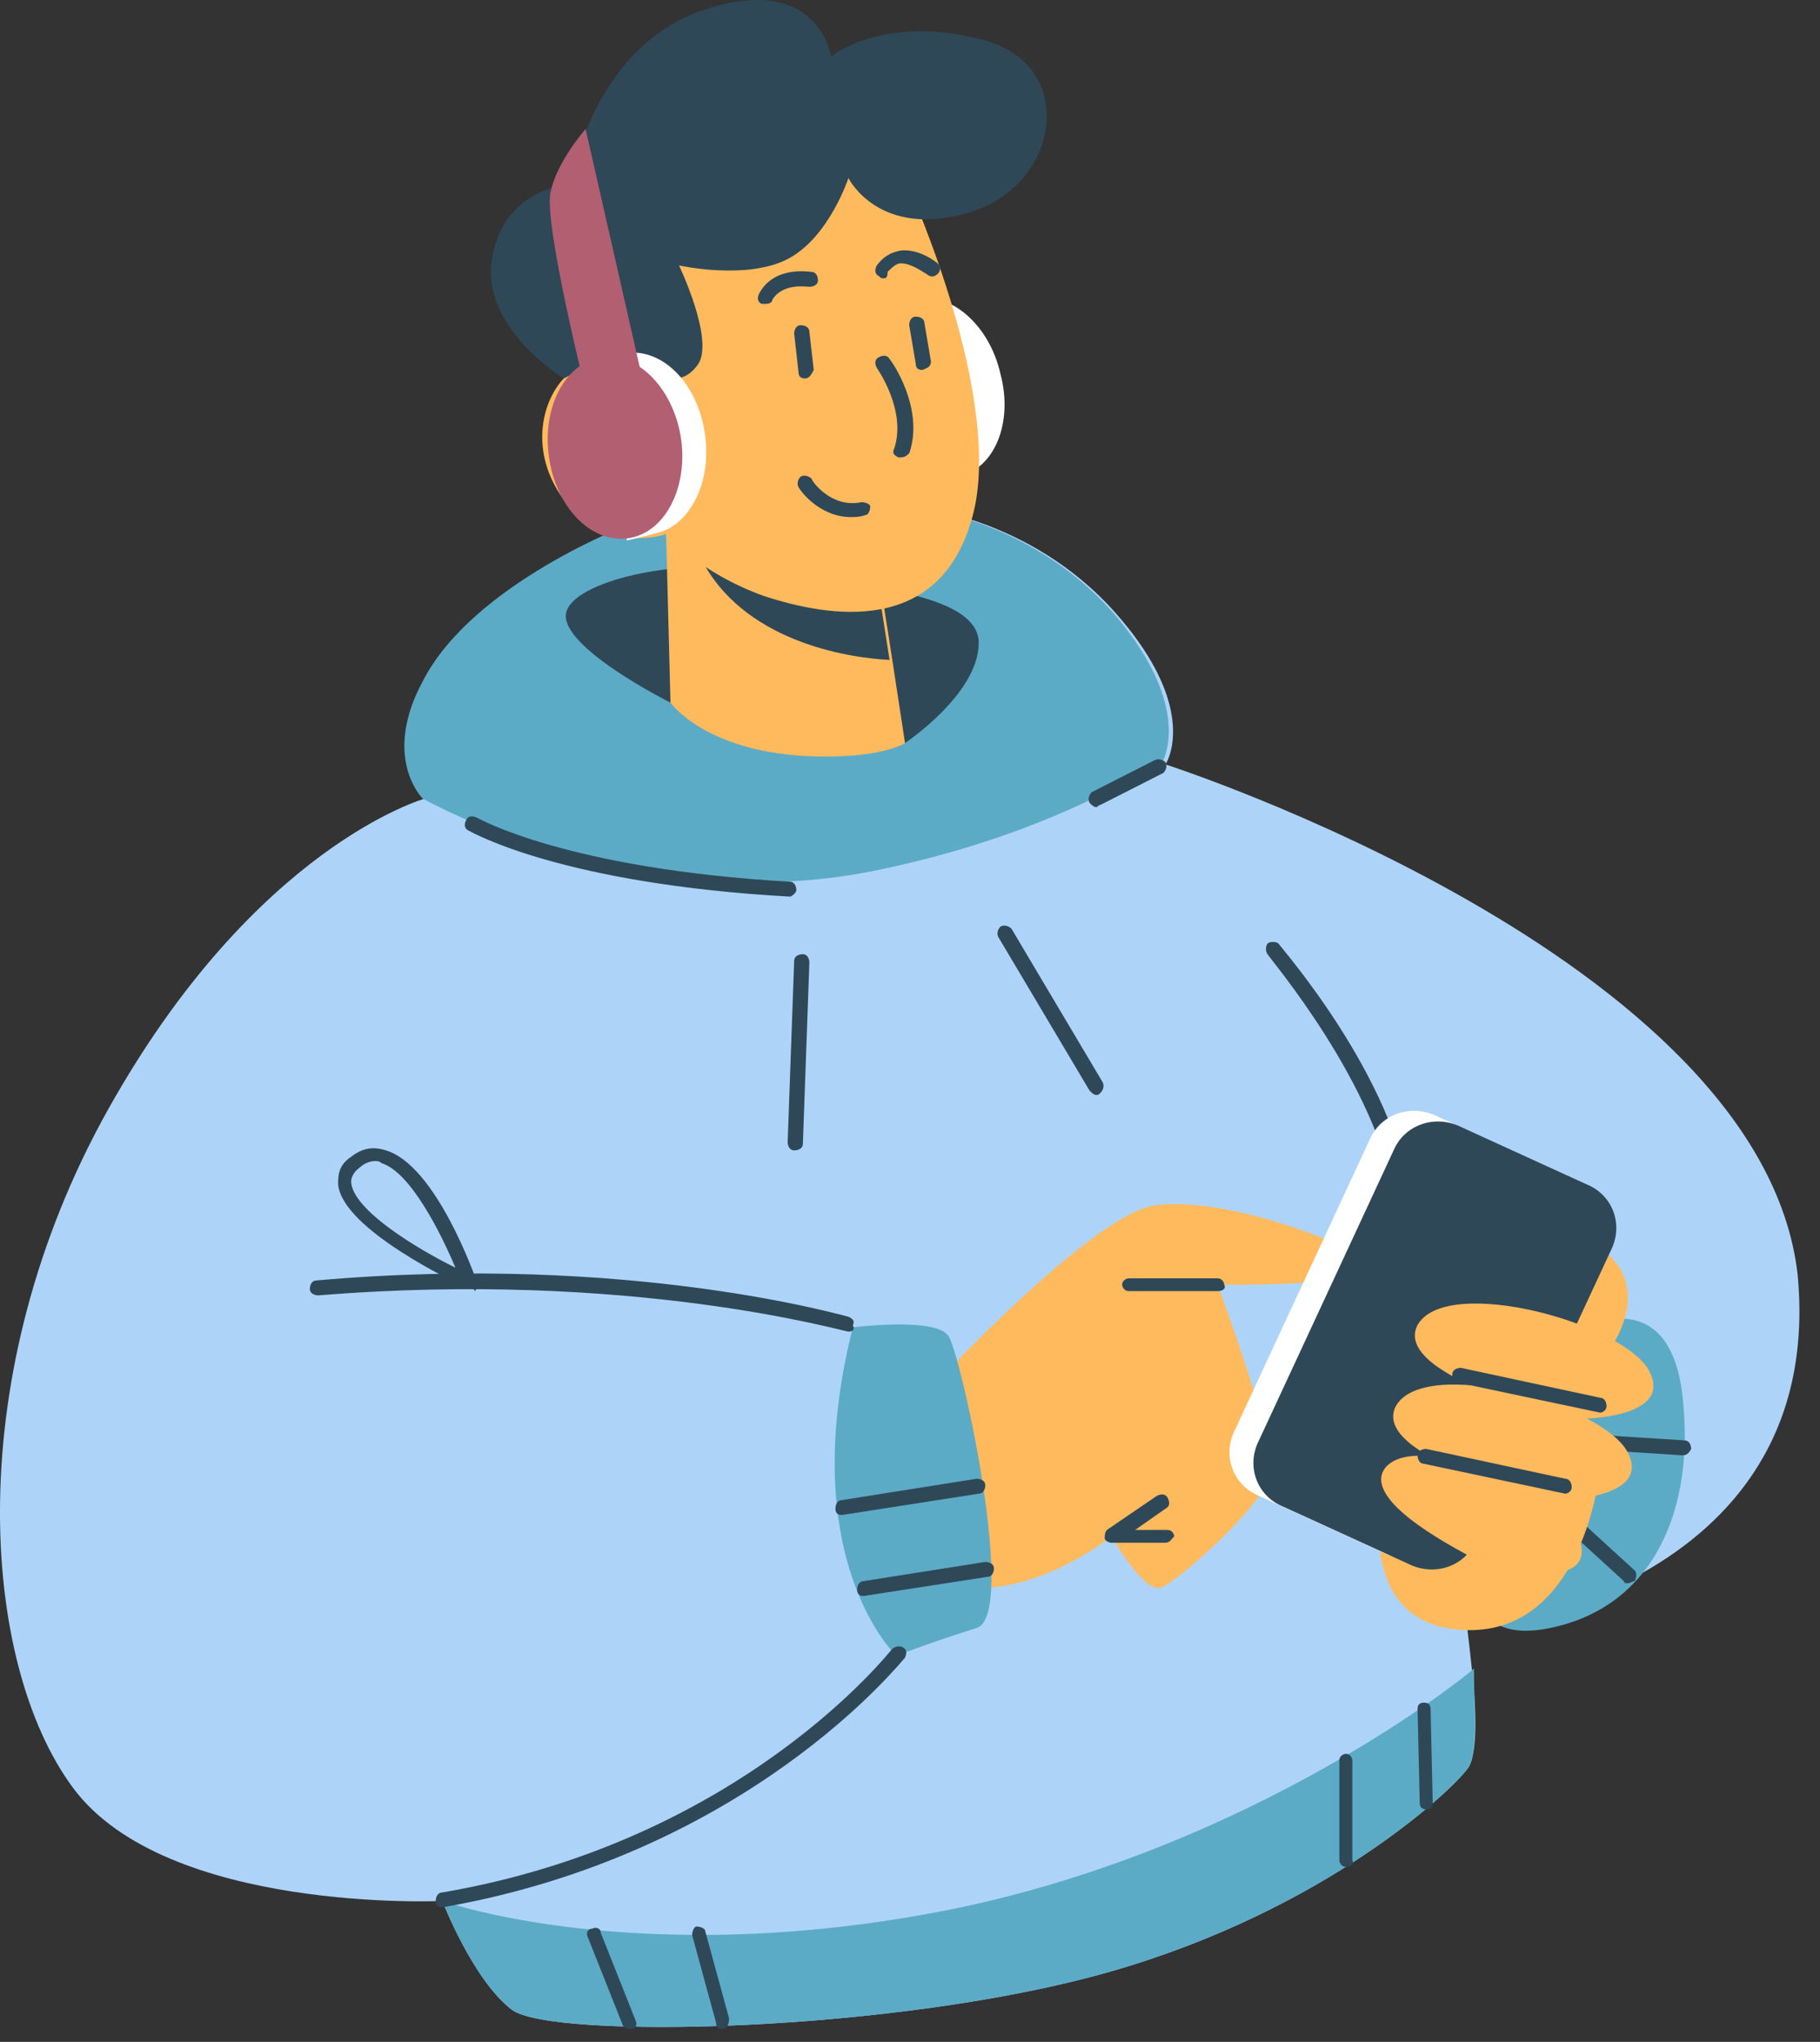 <svg width="41" height="46" viewBox="0 0 41 46" fill="none" xmlns="http://www.w3.org/2000/svg">
<rect x="0" y="0" width="41" height="46" fill="#333333" stroke="none"/>
<path d="M22.539 8.43C22.295 7.325 21.414 6.557 20.631 6.749L20.191 6.797C20.142 6.797 20.093 6.797 20.044 6.797C19.261 6.989 18.821 7.998 19.066 9.103C19.31 10.208 20.191 10.976 20.974 10.784L21.414 10.736C21.463 10.736 21.512 10.736 21.561 10.736C22.393 10.592 22.833 9.535 22.539 8.43Z" fill="white"/>
<path d="M33.058 36.724C33.058 36.724 33.107 37.108 33.156 37.589C33.254 38.405 33.302 39.558 33.058 39.846C32.715 40.327 29.878 43.017 25.034 44.41C20.19 45.803 12.411 45.947 11.53 45.275C10.65 44.602 9.965 42.825 9.965 42.825C9.965 42.825 3.751 43.113 1.647 40.279C-0.457 37.444 -0.897 30.96 2.43 25.003C5.757 19.047 9.573 17.99 9.573 17.99C9.475 17.894 8.693 16.981 9.573 15.348C10.698 13.138 14.27 11.793 14.27 11.793L20.533 11.409C20.533 11.409 23.175 11.601 25.132 13.81C26.746 15.636 26.453 16.789 26.306 17.125C26.257 17.221 26.257 17.221 26.257 17.221C26.257 17.221 39.663 21.544 40.495 28.702C41.179 35.907 33.058 36.724 33.058 36.724Z" fill="#ADD4F8"/>
<path d="M26.207 17.125C24.886 17.942 22.831 18.95 19.896 19.575C14.416 20.776 9.523 17.99 9.523 17.99C9.426 17.893 8.643 16.981 9.523 15.348C10.649 13.138 14.22 11.793 14.22 11.793L20.483 11.409C20.483 11.409 23.125 11.601 25.082 13.81C26.648 15.636 26.354 16.789 26.207 17.125Z" fill="#5CABC6"/>
<path d="M15.101 15.828C15.101 15.828 12.605 14.579 12.752 13.81C12.899 13.09 15.296 12.562 16.862 12.85C18.428 13.138 22.048 13.186 22.048 14.483C22.048 15.636 20.385 16.741 20.385 16.741L16.862 15.732L15.101 15.828Z" fill="#2F4858"/>
<path d="M15.006 12.033L15.104 15.828C15.104 15.828 15.838 16.885 18.088 17.029C19.801 17.125 20.388 16.741 20.388 16.741L20.094 14.819L19.801 12.946L15.691 12.129L15.006 12.033Z" fill="#FFBA5D"/>
<path d="M15.685 12.177C15.685 12.273 15.735 12.417 15.783 12.562C16.713 14.435 19.061 14.819 20.04 14.867L19.746 12.994L15.685 12.177Z" fill="#2F4858"/>
<path d="M20.485 4.251C20.485 4.251 22.638 9.007 21.904 11.649C21.17 14.339 18.675 13.906 17.207 13.426C15.739 12.898 15.005 12.033 15.005 12.033C15.005 12.033 13.636 12.513 12.706 11.264C11.776 10.015 12.315 8.574 13.097 8.238C13.88 7.902 14.81 8.43 14.81 8.43L14.076 7.037C14.076 7.037 17.158 0.024 20.485 4.251Z" fill="#FFBA5D"/>
<path d="M20.289 10.304H20.24C20.142 10.256 20.093 10.208 20.142 10.111C20.436 9.247 19.751 8.286 19.751 8.286C19.702 8.19 19.702 8.094 19.8 8.046C19.898 7.998 19.995 7.998 20.044 8.094C20.093 8.142 20.827 9.199 20.485 10.208C20.436 10.256 20.387 10.304 20.289 10.304Z" fill="#2F4858"/>
<path d="M14.612 10.64C14.563 10.64 14.514 10.64 14.514 10.592L13.193 9.247C13.144 9.199 13.144 9.055 13.193 9.007C13.242 8.959 13.389 8.959 13.438 9.007L14.759 10.352C14.807 10.4 14.807 10.544 14.759 10.592C14.71 10.64 14.661 10.64 14.612 10.64Z" fill="black"/>
<path d="M13.242 10.304C13.145 10.304 13.096 10.256 13.096 10.16C13.096 10.064 13.145 9.967 13.242 9.967L14.172 9.823C14.27 9.823 14.368 9.871 14.368 9.967C14.368 10.064 14.319 10.16 14.221 10.16L13.242 10.304Z" fill="black"/>
<path d="M14.857 8.43C14.857 8.43 15.346 8.767 15.737 8.19C16.08 7.614 15.297 5.98 15.297 5.98C15.297 5.98 16.814 6.317 17.743 5.836C18.673 5.356 19.113 4.011 19.113 4.011C19.113 4.011 19.798 5.404 21.853 4.78C23.908 4.155 24.299 1.417 22.098 0.889C19.896 0.312 18.722 1.273 18.722 1.273C18.722 1.273 18.428 -0.697 15.737 0.264C13.291 1.177 12.851 4.155 12.851 4.155C12.851 4.155 11.383 4.203 11.089 5.788C10.796 7.374 12.704 8.526 12.704 8.526C12.704 8.526 13.731 7.902 14.857 8.43Z" fill="#2F4858"/>
<path d="M18.135 8.526C18.037 8.526 17.988 8.478 17.988 8.382L17.891 7.518C17.891 7.422 17.94 7.326 18.037 7.326C18.135 7.326 18.233 7.374 18.233 7.47L18.331 8.334C18.282 8.43 18.233 8.526 18.135 8.526Z" fill="#2F4858"/>
<path d="M20.776 8.334C20.678 8.334 20.629 8.286 20.629 8.19L20.482 7.325C20.482 7.229 20.531 7.133 20.629 7.133C20.727 7.133 20.825 7.181 20.825 7.277L20.972 8.142C20.972 8.238 20.923 8.286 20.776 8.334C20.825 8.334 20.776 8.334 20.776 8.334Z" fill="#2F4858"/>
<path d="M17.253 6.845C17.204 6.845 17.204 6.845 17.155 6.845C17.057 6.797 17.057 6.701 17.106 6.605C17.449 5.98 18.232 6.125 18.281 6.125C18.378 6.125 18.427 6.221 18.427 6.317C18.427 6.413 18.329 6.461 18.232 6.461C18.183 6.461 17.645 6.365 17.4 6.749C17.4 6.797 17.351 6.845 17.253 6.845Z" fill="#2F4858"/>
<path d="M19.898 6.269C19.849 6.269 19.849 6.269 19.8 6.221C19.702 6.173 19.702 6.077 19.751 5.981C19.898 5.788 20.044 5.692 20.289 5.644C20.729 5.596 21.121 5.932 21.121 5.932C21.17 5.981 21.219 6.077 21.121 6.173C21.072 6.221 20.974 6.269 20.876 6.173C20.778 6.125 20.534 5.932 20.289 5.932C20.191 5.932 20.093 6.029 19.995 6.125C19.995 6.269 19.947 6.269 19.898 6.269Z" fill="#2F4858"/>
<path d="M35.7 29.903C35.7 29.903 37.608 28.894 37.902 31.44C38.195 33.986 37.266 36.196 34.917 36.676C33.547 36.964 33.352 36.148 33.352 36.148L35.7 29.903Z" fill="#5CABC6"/>
<path d="M36.678 35.667C36.63 35.667 36.581 35.667 36.581 35.619L35.162 34.322C35.113 34.274 35.113 34.178 35.162 34.082C35.211 34.034 35.309 34.034 35.406 34.082L36.825 35.379C36.874 35.427 36.874 35.523 36.825 35.619C36.776 35.619 36.727 35.667 36.678 35.667Z" fill="#2F4858"/>
<path d="M31.59 27.261C31.492 27.261 31.443 27.213 31.443 27.117C31.052 24.427 28.556 21.544 28.556 21.496C28.507 21.448 28.507 21.304 28.556 21.256C28.605 21.208 28.752 21.208 28.801 21.256C28.899 21.4 31.394 24.235 31.785 27.021C31.785 27.165 31.688 27.261 31.59 27.261Z" fill="#2F4858"/>
<path d="M36.042 28.125C36.042 28.125 37.461 28.894 36.042 30.719C34.623 32.545 34.477 29.422 34.477 29.422L36.042 28.125Z" fill="#FFBA5D"/>
<path d="M31.148 33.505C31.148 33.505 30.414 36.676 33.056 36.724C35.698 36.772 36.041 33.121 36.041 33.121L31.148 33.505Z" fill="#FFBA5D"/>
<path d="M37.901 32.785L35.651 32.641C35.553 32.641 35.504 32.545 35.504 32.449C35.504 32.353 35.602 32.305 35.7 32.305L37.95 32.449C38.048 32.449 38.097 32.545 38.097 32.641C38.048 32.737 37.999 32.785 37.901 32.785Z" fill="#2F4858"/>
<path d="M20.631 31.632C20.631 31.632 24.447 27.453 25.964 27.165C27.53 26.877 30.905 28.173 30.857 28.558C30.808 28.99 27.432 28.942 27.432 28.942C27.432 28.942 28.704 32.401 28.655 33.121C28.557 33.842 26.551 35.619 26.16 35.763C25.768 35.907 25.034 34.61 25.034 34.61C25.034 34.61 23.811 35.619 22.343 35.763C20.876 35.907 19.604 33.505 19.604 33.505L20.631 31.632Z" fill="#FFBA5D"/>
<path d="M31.198 34.995L28.36 33.698C27.773 33.457 27.528 32.785 27.822 32.209L30.855 25.675C31.1 25.099 31.785 24.859 32.372 25.147L35.209 26.444C35.797 26.684 36.041 27.357 35.748 27.933L32.714 34.466C32.47 34.995 31.785 35.283 31.198 34.995Z" fill="white"/>
<path d="M31.737 35.235L28.899 33.938C28.312 33.698 28.067 33.025 28.361 32.449L31.394 25.916C31.639 25.339 32.324 25.099 32.911 25.387L35.749 26.684C36.336 26.924 36.58 27.597 36.287 28.174L33.253 34.706C33.009 35.283 32.324 35.523 31.737 35.235Z" fill="#2F4858"/>
<path d="M35.405 31.968C35.405 31.968 37.704 32.017 37.166 30.912C36.628 29.807 32.567 28.702 31.931 29.855C31.344 31.008 35.405 31.968 35.405 31.968Z" fill="#FFBA5D"/>
<path d="M34.917 33.794C34.917 33.794 37.216 33.842 36.678 32.737C36.14 31.632 32.079 30.527 31.443 31.68C30.856 32.833 34.917 33.794 34.917 33.794Z" fill="#FFBA5D"/>
<path d="M33.354 35.187C33.843 35.427 34.333 35.523 34.871 35.475C35.311 35.427 35.752 35.283 35.605 34.755C35.311 33.698 31.935 32.161 31.201 33.073C30.712 33.746 32.425 34.707 33.354 35.187Z" fill="#FFBA5D"/>
<path d="M36.044 31.824C35.995 31.824 36.044 31.824 36.044 31.824L32.864 31.152C32.766 31.152 32.717 31.056 32.717 30.959C32.717 30.863 32.815 30.815 32.913 30.815L36.044 31.488C36.142 31.488 36.191 31.584 36.191 31.68C36.191 31.776 36.093 31.824 36.044 31.824Z" fill="#2F4858"/>
<path d="M35.261 33.65C35.212 33.65 35.212 33.65 35.261 33.65L32.08 32.977C31.983 32.977 31.934 32.881 31.934 32.785C31.934 32.689 32.032 32.641 32.129 32.641L35.261 33.313C35.358 33.313 35.407 33.41 35.407 33.505C35.407 33.602 35.309 33.65 35.261 33.65Z" fill="#2F4858"/>
<path d="M19.212 29.903C19.212 29.903 21.071 29.663 21.365 30.095C21.658 30.527 22.93 36.388 22.001 36.676C21.071 36.964 20.191 37.3 20.191 37.3C20.191 37.3 17.891 35.139 19.212 29.903Z" fill="#5CABC6"/>
<path d="M33.058 39.846C32.715 40.327 29.878 43.017 25.034 44.41C20.19 45.803 12.411 45.947 11.53 45.275C10.65 44.602 9.965 42.825 9.965 42.825C9.965 42.825 14.417 44.41 21.414 43.017C28.263 41.624 33.058 37.733 33.205 37.589C33.205 38.405 33.303 39.558 33.058 39.846Z" fill="#5CABC6"/>
<path d="M17.793 20.199C12.656 19.911 10.65 18.758 10.552 18.71C10.454 18.662 10.454 18.566 10.503 18.47C10.552 18.374 10.65 18.374 10.748 18.422C10.748 18.422 12.753 19.575 17.793 19.863C17.891 19.863 17.94 19.959 17.94 20.055C17.94 20.103 17.842 20.199 17.793 20.199Z" fill="#2F4858"/>
<path d="M17.891 25.916C17.793 25.916 17.744 25.82 17.744 25.724L17.891 21.64C17.891 21.544 17.989 21.496 18.087 21.496C18.184 21.496 18.233 21.592 18.233 21.688L18.087 25.771C18.087 25.868 17.989 25.916 17.891 25.916Z" fill="#2F4858"/>
<path d="M24.693 24.667C24.644 24.667 24.595 24.619 24.546 24.571L22.491 21.112C22.442 21.016 22.491 20.92 22.54 20.872C22.638 20.824 22.736 20.872 22.785 20.92L24.839 24.379C24.888 24.475 24.839 24.571 24.791 24.619C24.742 24.667 24.742 24.667 24.693 24.667Z" fill="#2F4858"/>
<path d="M24.691 18.182C24.642 18.182 24.593 18.134 24.544 18.086C24.495 17.99 24.544 17.894 24.593 17.846L26.012 17.125C26.109 17.077 26.207 17.125 26.256 17.173C26.305 17.269 26.256 17.365 26.207 17.413L24.788 18.134C24.739 18.134 24.739 18.182 24.691 18.182Z" fill="#2F4858"/>
<path d="M19.114 29.999C19.016 29.999 14.222 28.606 7.176 29.182C7.078 29.182 6.98 29.134 6.98 29.038C6.98 28.942 7.029 28.846 7.127 28.846C14.222 28.221 19.065 29.663 19.114 29.663C19.212 29.711 19.261 29.759 19.212 29.855C19.261 29.951 19.212 29.999 19.114 29.999Z" fill="#2F4858"/>
<path d="M10.602 29.038H10.553C10.259 28.894 7.715 27.693 7.617 26.684C7.617 26.492 7.617 26.252 7.911 26.06C8.155 25.868 8.4 25.82 8.694 25.916C9.819 26.252 10.7 28.75 10.748 28.894C10.748 28.942 10.748 29.038 10.7 29.086C10.651 28.99 10.602 29.038 10.602 29.038ZM8.449 26.156C8.351 26.156 8.204 26.204 8.106 26.3C7.911 26.444 7.911 26.588 7.911 26.636C7.96 27.261 9.379 28.125 10.259 28.558C9.917 27.741 9.232 26.396 8.596 26.204C8.547 26.156 8.498 26.156 8.449 26.156Z" fill="#2F4858"/>
<path d="M26.257 34.755H25.034C24.985 34.755 24.887 34.706 24.887 34.658C24.887 34.61 24.887 34.514 24.936 34.466L26.061 33.698C26.159 33.65 26.257 33.65 26.306 33.746C26.355 33.842 26.355 33.938 26.257 33.986L25.572 34.466H26.306C26.403 34.466 26.452 34.562 26.452 34.61C26.403 34.658 26.355 34.755 26.257 34.755Z" fill="#2F4858"/>
<path d="M27.432 29.086H25.426C25.328 29.086 25.279 28.99 25.279 28.942C25.279 28.846 25.377 28.798 25.426 28.798H27.432C27.53 28.798 27.579 28.894 27.579 28.942C27.628 29.038 27.53 29.086 27.432 29.086Z" fill="#2F4858"/>
<path d="M14.171 45.707C14.123 45.707 14.025 45.659 14.025 45.611L13.242 43.641C13.193 43.545 13.242 43.449 13.34 43.449C13.438 43.401 13.535 43.449 13.535 43.545L14.318 45.515C14.367 45.611 14.318 45.707 14.22 45.707H14.171Z" fill="#2F4858"/>
<path d="M16.277 45.707C16.179 45.707 16.13 45.659 16.13 45.563L15.592 43.593C15.592 43.497 15.641 43.401 15.69 43.401C15.787 43.401 15.885 43.449 15.885 43.497L16.424 45.467C16.424 45.611 16.375 45.707 16.277 45.707Z" fill="#2F4858"/>
<path d="M32.129 40.759C32.032 40.759 31.983 40.711 31.983 40.615L31.934 38.501C31.934 38.405 31.983 38.357 32.08 38.357C32.178 38.357 32.227 38.405 32.227 38.501L32.276 40.615C32.276 40.711 32.227 40.759 32.129 40.759Z" fill="#2F4858"/>
<path d="M30.319 42.056C30.221 42.056 30.172 41.96 30.172 41.912V39.654C30.172 39.558 30.27 39.51 30.319 39.51C30.416 39.51 30.465 39.606 30.465 39.654V41.912C30.514 42.008 30.416 42.056 30.319 42.056Z" fill="#2F4858"/>
<path d="M19.455 35.955C19.358 35.955 19.309 35.907 19.309 35.811C19.309 35.715 19.358 35.619 19.455 35.619L22.195 35.187C22.293 35.187 22.391 35.235 22.391 35.331C22.391 35.427 22.342 35.523 22.244 35.523L19.455 35.955Z" fill="#2F4858"/>
<path d="M18.967 34.13C18.869 34.13 18.82 34.082 18.82 33.986C18.82 33.89 18.869 33.794 18.967 33.794L22 33.313C22.098 33.313 22.196 33.361 22.196 33.458C22.196 33.553 22.147 33.65 22.049 33.65L18.967 34.13C19.016 34.13 19.016 34.13 18.967 34.13Z" fill="#2F4858"/>
<path d="M9.963 42.969C9.865 42.969 9.816 42.921 9.816 42.825C9.816 42.729 9.865 42.633 9.963 42.633C16.715 41.48 20.042 37.204 20.091 37.156C20.14 37.108 20.238 37.06 20.335 37.108C20.433 37.156 20.433 37.252 20.384 37.349C20.287 37.444 16.862 41.768 9.963 42.969Z" fill="#2F4858"/>
<path d="M15.886 9.823C16.032 10.928 15.494 11.937 14.662 12.033C13.831 12.129 13.048 11.312 12.901 10.16C12.754 9.055 13.293 8.046 14.124 7.95C14.956 7.854 15.739 8.67 15.886 9.823Z" fill="white"/>
<path d="M14.171 7.95L13.584 8.046L14.122 12.177L14.709 12.033L15.296 11.409L15.492 9.151L14.171 7.95Z" fill="white"/>
<path d="M15.347 9.919C15.493 11.024 14.955 12.033 14.123 12.129C13.292 12.225 12.509 11.409 12.362 10.256C12.215 9.151 12.753 8.142 13.585 8.046C14.417 7.95 15.2 8.815 15.347 9.919Z" fill="#B25F72"/>
<path d="M13.192 2.906C13.192 2.906 12.556 3.627 12.41 4.299C12.214 4.924 13.241 9.007 13.241 9.007L14.513 8.719L13.192 2.906Z" fill="#B25F72"/>
<path d="M19.163 11.649C18.576 11.649 18.136 11.216 17.989 10.976C17.94 10.88 17.989 10.784 18.038 10.736C18.136 10.688 18.234 10.736 18.283 10.784C18.283 10.832 18.723 11.457 19.408 11.313C19.506 11.313 19.604 11.361 19.604 11.409C19.604 11.505 19.555 11.601 19.506 11.601C19.359 11.649 19.261 11.649 19.163 11.649Z" fill="#2F4858"/>
</svg>
